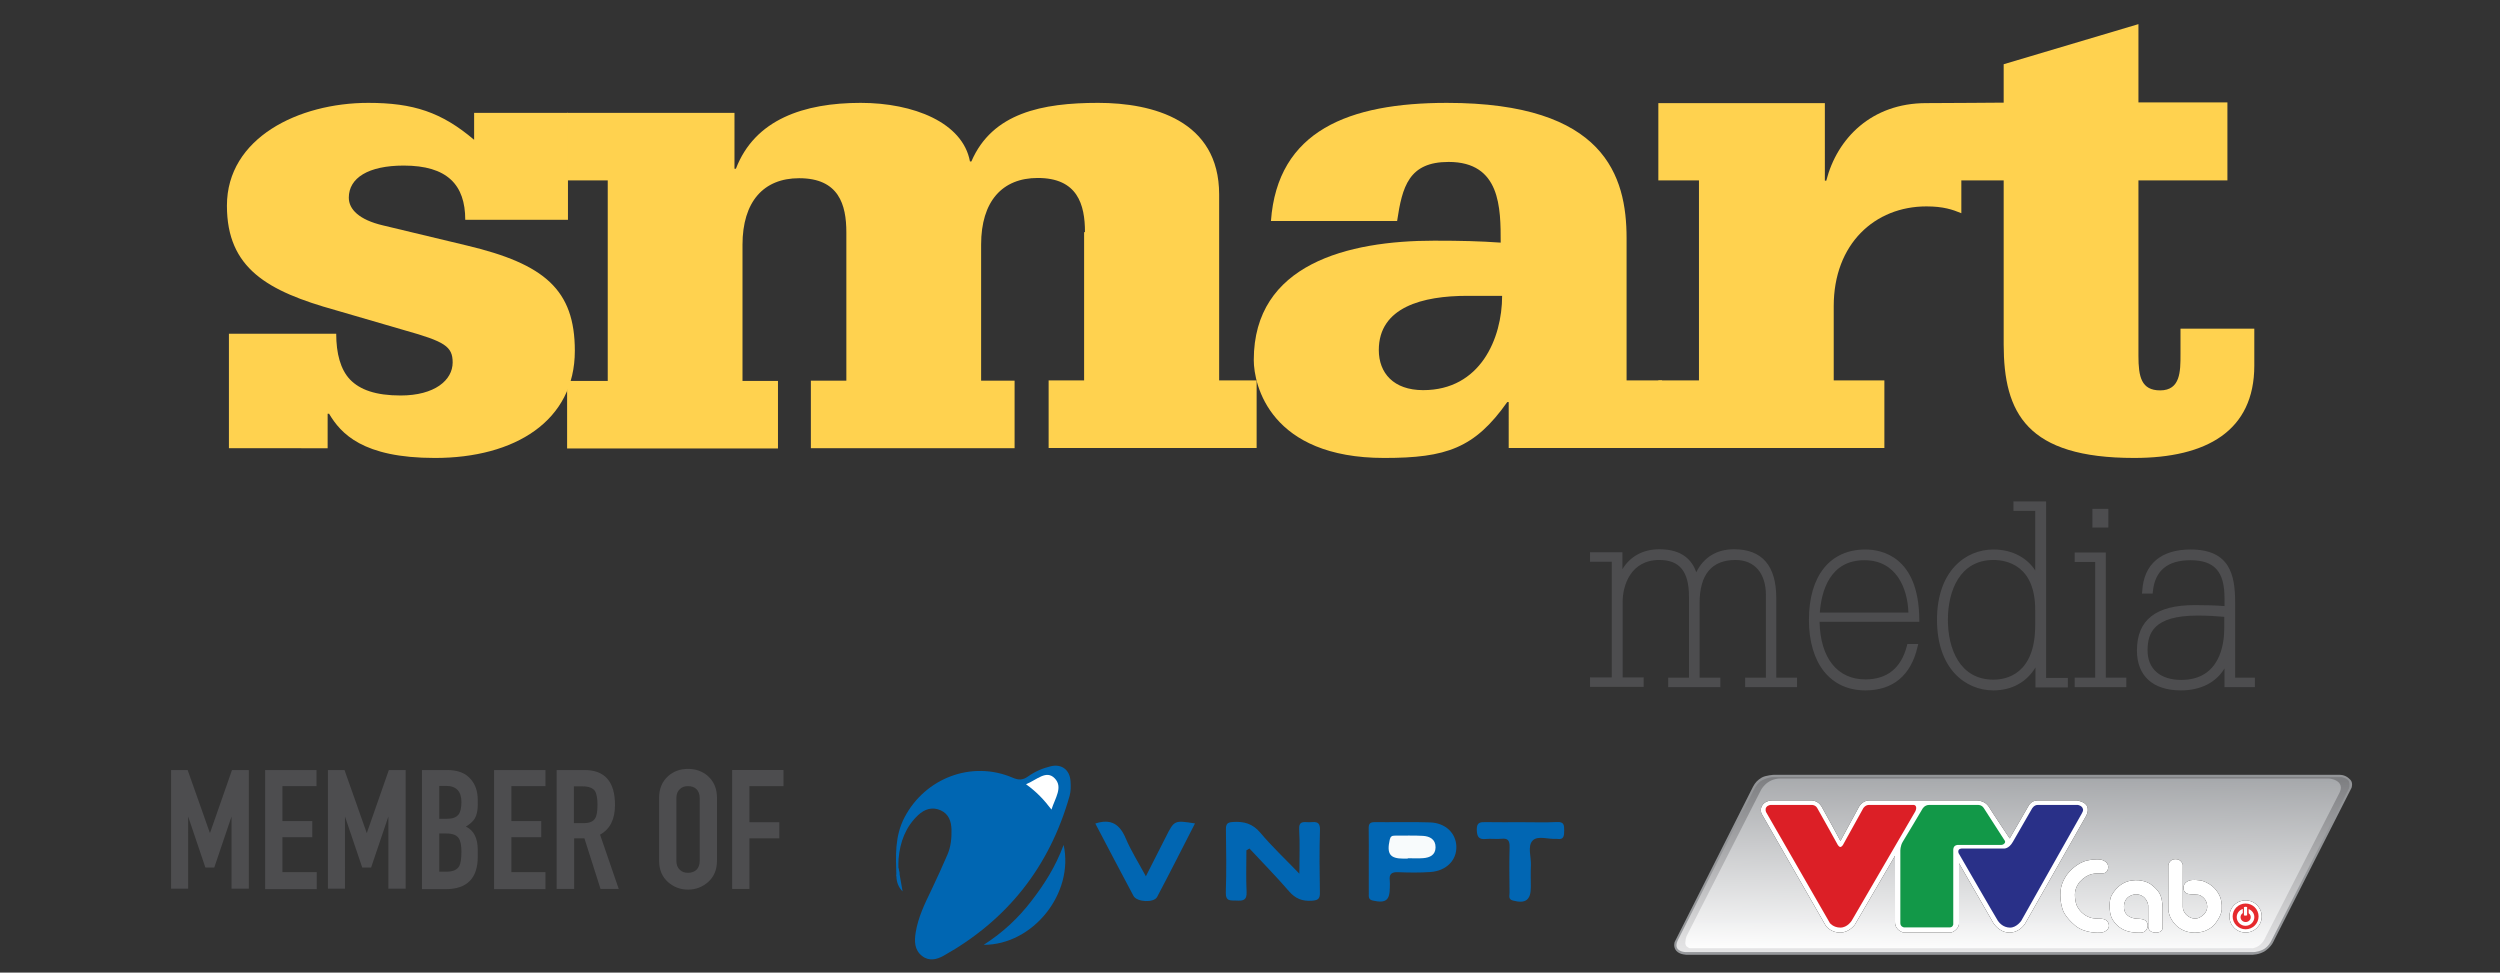 <?xml version="1.0" encoding="UTF-8" standalone="no"?>
<!-- Generator: Adobe Illustrator 16.0.0, SVG Export Plug-In . SVG Version: 6.00 Build 0)  -->

<svg
   version="1.0"
   id="Layer_1"
   x="0px"
   y="0px"
   width="694px"
   height="270px"
   viewBox="0 0 694 270"
   enable-background="new 0 0 694 270"
   xml:space="preserve"
   xmlns="http://www.w3.org/2000/svg"
   xmlns:svg="http://www.w3.org/2000/svg"><rect x="0" y="0" width="694" height="270" fill="#333333" stroke="none"/><defs
   id="defs146" />
<g
   id="g141">
	<g
   id="g46">
		<g
   id="g40">
			<path
   fill="#FFD24F"
   d="M131.537,31.323h26.129v29.686h-28.512c0-9.715-5.004-15.046-17.077-15.046     c-9.849,0-15.249,3.441-15.249,8.906c0,3.239,2.859,6.14,9.451,7.691l23.352,5.601c21.523,5.127,29.942,12.279,29.942,29.213     c0,19.499-16.68,29.754-38.838,29.754c-20.094,0-26.131-6.814-29.388-12.279h-0.396v9.58H63.549V92.652h29.784     c0,5.464,1.191,9.916,3.813,12.683c2.78,2.9,7.228,4.454,14.059,4.454c9.452,0,14.454-4.251,14.454-9.175     c0-4.454-2.223-5.803-13.263-8.907l-19.22-5.6c-18.904-5.262-30.182-11.604-30.182-29.011c0-18.824,19.936-28.539,39.236-28.539     c12.47,0,20.333,2.564,29.387,10.255v-7.489H131.537z"
   id="path2" />
			<path
   fill="#FFD24F"
   d="M301.188,64.449c0-7.691-2.065-15.045-13.105-15.045c-9.849,0-15.726,6.476-15.726,18.487v37.781h9.292     v18.756h-56.551v-18.756h9.849V64.517c0-7.691-2.065-15.045-13.105-15.045c-9.848,0-15.726,6.477-15.726,18.486v37.783h9.849     v18.756h-58.537V105.74h11.28V50.078h-11.28V31.323h46.464V46.84h0.397c5.242-13.696,18.902-18.284,34.628-18.284     c14.693,0,28.355,5.465,30.341,16.26h0.397c5.799-13.494,19.697-16.26,35.185-16.26c15.091,0,33.597,4.79,33.597,25.435v51.613     h10.404v18.756h-57.741v-18.756h9.849V64.449H301.188z"
   id="path4" />
			<path
   fill="#FFD24F"
   d="M418.815,111.609h-0.397c-9.053,12.819-16.917,15.519-34.152,15.519     c-31.611,0-36.217-20.173-36.217-27.189c0-26.651,26.13-33.127,50.037-33.127c7.625,0,12.707,0.134,18.506,0.54     c0-9.581,0-22.4-14.456-22.4c-11.039,0-12.866,6.814-14.296,16.395h-35.025c1.826-25.098,21.682-32.789,48.846-32.789     c43.842,0,49.879,20.308,49.879,37.579v39.469h9.848v18.756h-42.571V111.609z M407.299,82.125     c-12.311,0-24.543,3.104-24.543,15.045c0,6.343,4.051,11.132,12.313,11.132c15.885,0,21.921-14.37,21.921-26.177H407.299z"
   id="path6" />
			<path
   fill="#FFD24F"
   d="M605.305,91.234v7.219c0,4.588,0,9.917-5.639,9.917c-5.243,0-6.036-3.777-6.036-9.579V50.078h24.7V28.421     h-24.7V6.697L556.221,17.83v10.66c0,0-16.998,0.134-21.524,0.134c-15.091,0-24.701,9.716-27.72,21.522h-0.396V28.624h-46.226     v21.454h11.278v55.527h-11.278v18.756h62.747v-18.756h-14.06V84.959c0-17.271,11.437-27.661,25.733-27.661     c4.687,0,7.228,0.876,9.691,1.888v-9.109h11.754v45.474c0,19.162,6.433,31.576,36.217,31.576c20.094,0,33.358-7.49,33.358-25.638     V91.234H605.305z"
   id="path8" />
			<g
   id="g14">
				<path
   fill="#4D4D4F"
   d="M442.089,188.813h6.042v-33.501h-6.042v-1.246h7.588v6.713h0.141c1.826-4.983,5.69-7.545,10.819-7.545      c7.027,0,9.134,3.739,10.047,7.545h0.141c1.756-4.913,5.34-7.545,10.54-7.545c9.555,0,11.03,7.13,11.03,12.875v22.773h5.762      v1.246h-13.07v-1.246h5.763v-23.604c0-5.813-2.951-10.451-9.134-10.451c-8.783,0-10.68,6.714-10.68,12.667v21.389h5.762v1.246      h-13.068v-1.246h5.762v-23.188c0-5.261-1.336-10.867-8.923-10.867c-8.22,0-10.891,7.338-10.891,12.25v21.736h5.831v1.247h-13.49      v-1.247H442.089z"
   id="path10" />
				<path
   fill="#4D4D4F"
   d="M498.928,190.751h-14.473v-2.632h5.762v-22.91c0-6.092-3.162-9.76-8.432-9.76      c-6.604,0-9.978,4.015-9.978,11.974v20.696h5.763v2.632h-14.475v-2.632h5.762v-22.495c0-6.991-2.6-10.175-8.221-10.175      c-8.079,0-10.188,7.269-10.188,11.559v21.042h5.832v2.632h-14.895v-2.632h6.041v-32.116h-6.041v-2.63h8.992v4.707      c2.179-3.6,5.762-5.538,10.258-5.538c6.605,0,9.134,3.253,10.258,6.367c2.037-4.151,5.691-6.367,10.47-6.367      c7.797,0,11.731,4.568,11.731,13.566v22.08h5.762v2.632H498.928z M491.551,189.366h0.141v-23.327      c0-8.168-3.373-12.182-10.327-12.182c-2.601,0-4.778,0.692-6.464,2.076c1.756-1.245,4.074-1.868,6.885-1.868      c6.043,0,9.836,4.291,9.836,11.144v24.157H491.551z M470.192,189.366h0.14v-21.943c0-2.283,0.281-4.289,0.773-5.952h-0.984      l-0.14-0.554c-0.843-3.46-2.6-6.99-9.345-6.99c-3.021,0-5.48,0.899-7.377,2.7c1.827-1.593,4.215-2.562,7.308-2.562      c9.625,0,9.625,8.722,9.625,11.559V189.366L470.192,189.366z M448.834,189.366h0.14v-22.358c0-1.868,0.352-3.806,0.983-5.537      h-0.983v-6.713h-0.14V189.366z"
   id="path12" />
			</g>
			<g
   id="g20">
				<path
   fill="#4D4D4F"
   d="M504.408,171.992c0,9.414,4.004,17.374,13.419,17.374c7.589,0,10.819-4.636,12.155-9.829h1.545      c-1.826,8.166-7.096,11.353-13.77,11.353c-8.572,0-14.965-6.299-14.965-18.897c0-12.875,6.393-18.828,14.965-18.828      c5.269,0,14.121,2.77,14.262,18.758h-27.611V171.992z M530.475,170.747c0-7.752-3.654-15.921-12.858-15.921      c-8.782,0-12.646,6.99-13.208,15.921H530.475z"
   id="path16" />
				<path
   fill="#4D4D4F"
   d="M517.827,191.652c-9.695,0-15.668-7.476-15.668-19.593c0-12.181,5.832-19.518,15.668-19.518      c4.427,0,14.825,1.869,14.965,19.38v0.692H505.11c0.212,10.037,4.919,15.989,12.717,15.989c6.042,0,9.906-3.115,11.522-9.274      l0.141-0.554h3.021l-0.211,0.83C530.475,187.495,525.486,191.652,517.827,191.652z M517.827,153.927      c-9.063,0-14.263,6.575-14.263,18.133c0,11.354,5.341,18.207,14.263,18.207c6.745,0,11.101-3.325,12.858-9.968h-0.142      c-1.897,6.505-6.112,9.829-12.717,9.829c-8.711,0-14.121-6.923-14.121-18.068v-0.553h-0.071l0.071-0.76      c0.562-10.522,5.62-16.612,13.91-16.612c10.048,0,13.562,8.93,13.562,16.612v0.552h0.14      C530.967,155.657,521.762,153.927,517.827,153.927z M505.182,170.056h24.59c-0.211-6.854-3.443-14.537-12.155-14.537      C507.922,155.449,505.603,164.239,505.182,170.056z"
   id="path18" />
			</g>
			<g
   id="g26">
				<path
   fill="#4D4D4F"
   d="M565.745,182.306h-0.142c-1.896,5.467-6.393,8.584-12.154,8.584c-8.221,0-14.965-6.437-14.965-18.897      c0-12.39,6.744-18.828,14.965-18.828c7.025,0,11.029,4.223,12.154,7.96h0.142v-20.071h-6.042v-1.178h7.656v49.007h6.043v1.246      h-7.588v-7.822H565.745z M565.745,169.432c0-12.252-7.378-14.674-12.296-14.674c-8.994,0-13.35,7.821-13.35,17.302      c0,9.555,4.427,17.307,13.35,17.307c4.918,0,12.296-2.563,12.296-15.781V169.432z"
   id="path22" />
				<path
   fill="#4D4D4F"
   d="M553.379,191.652c-7.799,0-15.668-6.025-15.668-19.593c0-13.496,7.869-19.518,15.668-19.518      c5.621,0,9.556,2.631,11.593,5.814v-16.543h-6.042v-2.63h9.063v49.004h6.043v2.633h-8.993v-5.54      C562.652,189.297,558.508,191.652,553.379,191.652z M553.379,153.927c-8.643,0-14.264,7.129-14.264,18.133      c0,11.008,5.621,18.207,14.264,18.207c3.372,0,6.253-1.107,8.43-3.187c-2.879,2.633-6.393,3.048-8.43,3.048      c-8.572,0-14.053-7.061-14.053-17.998c0-10.936,5.551-17.995,14.053-17.995c2.81,0,8.148,0.761,11.1,6.16      C562.935,156.973,559.14,153.927,553.379,153.927z M566.447,189.366h0.141v-48.799h-0.141v21.319h-1.195      c0.773,2.008,1.195,4.499,1.195,7.614v4.152c0,3.253-0.422,5.884-1.195,8.03h1.195V189.366z M553.379,155.449      c-9.346,0-12.646,8.582-12.646,16.61c0,8.032,3.301,16.614,12.646,16.614c3.513,0,11.593-1.455,11.593-15.089v-4.153      C565.042,156.834,556.892,155.449,553.379,155.449z"
   id="path24" />
			</g>
			<g
   id="g32">
				<path
   fill="#4D4D4F"
   d="M576.635,188.813h5.691v-33.501h-5.691v-1.246h7.235v34.747h5.69v1.247h-12.998v-1.247H576.635z       M581.623,141.953h3.021v3.804h-3.021V141.953z"
   id="path28" />
				<path
   fill="#4D4D4F"
   d="M590.334,190.751h-14.402v-2.632h5.691v-32.116h-5.691v-2.63h8.641v34.746h5.692v2.632H590.334z       M583.026,189.366h0.141v-34.608h-0.141V189.366z M585.275,146.45h-4.425v-5.19h4.425V146.45z M582.326,145.066h1.615v-2.422      h-1.615V145.066z"
   id="path30" />
			</g>
			<g
   id="g38">
				<path
   fill="#4D4D4F"
   d="M618.156,182.375h-0.141c-1.334,4.981-5.76,8.584-12.575,8.584c-5.972,0-11.521-2.563-11.521-10.383      c0-6.646,3.301-11.906,15.315-11.906c3.441,0,6.675,0.139,8.992,0.346v-2.977c0-7.269-2.669-11.213-10.187-11.213      c-6.464,0-10.47,3.045-11.102,9.274h-1.546c0.423-7.06,5.06-10.797,12.787-10.797c9.836,0,11.663,5.813,11.663,13.982v21.596      h5.48v1.246h-7.027v-7.753H618.156z M618.156,170.54c-2.809-0.207-5.339-0.347-8.149-0.347      c-11.312,0-14.544,4.221-14.544,10.383c0,5.743,4.215,8.859,10.048,8.859c9.272,0,12.646-7.061,12.646-15.021V170.54z"
   id="path34" />
				<path
   fill="#4D4D4F"
   d="M605.44,191.652c-7.8,0-12.225-4.019-12.225-11.076c0-8.517,5.268-12.599,16.019-12.599      c2.949,0,5.972,0.069,8.291,0.277v-2.216c0-7.406-2.811-10.521-9.485-10.521c-6.323,0-9.838,2.906-10.399,8.651l-0.07,0.624      h-2.949l0.069-0.763c0.423-7.404,5.2-11.489,13.419-11.489c10.89,0,12.366,7.061,12.366,14.674v20.903h5.479v2.632h-8.432      v-5.193C615.206,189.436,610.921,191.652,605.44,191.652z M609.164,169.293c-13.068,0-14.614,6.438-14.614,11.213      c0,8.446,6.815,9.691,10.818,9.691c5.483,0,9.627-2.425,11.384-6.576c-2.179,4.082-6.112,6.368-11.312,6.368      c-6.604,0-10.75-3.67-10.75-9.553c0-7.545,4.849-11.074,15.247-11.074c3.091,0,5.762,0.207,8.22,0.346l0.632,0.069v4.499      c0,2.77-0.421,5.191-1.124,7.268h1.124v7.684h0.141v-22.151c0-8.166-1.826-13.289-10.961-13.289      c-7.166,0-11.31,3.254-12.013,9.415h0.21c0.844-6.092,4.917-9.275,11.732-9.275c7.449,0,10.891,3.807,10.891,11.904v3.738      l-0.772-0.068C615.699,169.432,612.466,169.293,609.164,169.293z M610.007,170.886c-12.226,0-13.841,4.914-13.841,9.69      c0,5.119,3.512,8.167,9.345,8.167c10.819,0,11.944-10.036,11.944-14.329v-3.183      C615.206,171.023,612.746,170.886,610.007,170.886z"
   id="path36" />
			</g>
		</g>
		<line
   fill="#898A8B"
   x1="48.121"
   y1="233.032"
   x2="52.376"
   y2="233.032"
   id="line42" />
		<line
   fill="#898A8B"
   x1="748.359"
   y1="270"
   x2="743.862"
   y2="270"
   id="line44" />
	</g>
	<path
   fill="#4D4D4F"
   d="M47.492,246.7v-32.938h4.6l6.157,17.426h0.066l6.088-17.426h4.667V246.7h-4.797v-20.041l-4.792,14.168   h-2.464l-4.793-14.168V246.7H47.492L47.492,246.7z"
   id="path48" />
	<path
   fill="#4D4D4F"
   d="M73.603,246.7v-32.938h14.255v4.47h-9.46v9.703h8.293v4.468h-8.293v9.701h9.526v4.724H73.603V246.7z"
   id="path50" />
	<path
   fill="#4D4D4F"
   d="M91.031,246.7v-32.938h4.603l6.155,17.426h0.063l6.091-17.426h4.666V246.7h-4.795v-20.041l-4.795,14.168   h-2.461l-4.795-14.168V246.7H91.031L91.031,246.7z"
   id="path52" />
	<path
   fill="#4D4D4F"
   d="M117.142,246.7v-32.938h6.999c2.914,0,5.117,0.833,6.542,2.553c1.296,1.47,1.943,3.386,1.943,5.81v1.214   c0,1.66-0.258,2.936-0.842,3.894c-0.453,0.766-1.295,1.53-2.461,2.233c2.2,1.021,3.303,3.19,3.303,6.511v1.85   c0,6.002-2.98,9.002-8.939,9.002h-6.544V246.7z M121.938,218.232v9.065h2.137c1.554,0,2.59-0.384,3.238-1.216   c0.521-0.702,0.777-1.852,0.777-3.446c0-2.935-1.425-4.467-4.211-4.467h-1.941V218.232z M121.938,231.445v10.529h2.071   c1.75,0,2.916-0.51,3.501-1.593c0.387-0.766,0.58-2.044,0.58-3.959c0-1.786-0.256-3.063-0.777-3.767   c-0.583-0.827-1.684-1.276-3.305-1.276h-2.071V231.445z"
   id="path54" />
	<path
   fill="#4D4D4F"
   d="M137.16,246.7v-32.938h14.256v4.47h-9.459v9.703h8.293v4.468h-8.293v9.701h9.459v4.724H137.16V246.7z"
   id="path56" />
	<path
   fill="#4D4D4F"
   d="M154.527,246.7v-32.938h7.706c5.637,0,8.49,3.191,8.49,9.701c0,3.959-1.363,6.705-4.147,8.234l5.183,15.068   h-5.051l-4.474-14.045h-2.849v14.045h-4.857V246.7z M159.319,218.232v10.276h2.723c1.555,0,2.656-0.446,3.172-1.34   c0.455-0.704,0.648-1.98,0.648-3.768c0-1.786-0.258-3.128-0.712-3.83c-0.583-0.828-1.75-1.275-3.368-1.275h-2.463V218.232z"
   id="path58" />
	<path
   fill="#4D4D4F"
   d="M182.967,238.914v-17.428c0-2.555,0.843-4.532,2.528-6.064c1.554-1.34,3.366-1.977,5.506-1.977   c2.137,0,3.951,0.637,5.505,1.977c1.687,1.532,2.529,3.51,2.529,6.064v17.428c0,2.551-0.843,4.531-2.529,5.998   c-1.554,1.341-3.368,2.042-5.505,2.042c-2.141,0-3.953-0.701-5.506-2.042C183.811,243.445,182.967,241.465,182.967,238.914z    M187.763,221.55v17.428c0,1.086,0.323,1.914,0.971,2.487c0.583,0.575,1.295,0.83,2.268,0.83c0.905,0,1.683-0.255,2.333-0.83   c0.583-0.573,0.906-1.401,0.906-2.487V221.55c0-1.082-0.323-1.915-0.906-2.488c-0.582-0.574-1.361-0.829-2.333-0.829   c-0.973,0-1.685,0.255-2.268,0.829C188.086,219.635,187.763,220.468,187.763,221.55z"
   id="path60" />
	<path
   fill="#4D4D4F"
   d="M203.248,246.7v-32.938H217.5v4.47h-9.459v10.02h8.292v4.47h-8.292v14.045h-4.793V246.7z"
   id="path62" />
	<g
   id="g139">
		<g
   id="layer1">
			
				<linearGradient
   id="path855_1_"
   gradientUnits="userSpaceOnUse"
   x1="165.792"
   y1="239.509"
   x2="165.833"
   y2="244.586"
   gradientTransform="matrix(9.846 0 0 -9.846 -1073.78 2623.258)">
				<stop
   offset="0"
   style="stop-color:#97999C"
   id="stop64" />
				<stop
   offset="1"
   style="stop-color:#97999C;stop-opacity:0.961"
   id="stop66" />
			</linearGradient>
			<path
   id="path855"
   fill="url(#path855_1_)"
   d="M492.482,215.081c0,0-2.376,0.126-3.49,0.809     c-1.105,0.683-1.738,1.321-2.362,2.508l-21.746,43.095c0,0-0.488,1.387,0.474,2.474c0.965,1.088,2.943,1.088,2.943,1.088h156.704     c0,0,2.224,0.067,3.988-1.197c1.771-1.262,2.366-2.978,2.366-2.978l21.429-42.188c0,0,0.497-1.373-0.341-2.245     c-0.846-0.879-1.771-1.364-3.114-1.364H492.482z" />
			
				<linearGradient
   id="path857_1_"
   gradientUnits="userSpaceOnUse"
   x1="165.806"
   y1="239.579"
   x2="165.809"
   y2="244.512"
   gradientTransform="matrix(9.846 0 0 -9.846 -1073.78 2623.258)">
				<stop
   offset="0"
   style="stop-color:#E6E6E7"
   id="stop70" />
				<stop
   offset="1"
   style="stop-color:#7D7E81"
   id="stop72" />
			</linearGradient>
			
				<path
   id="path857"
   fill="url(#path857_1_)"
   d="     M630.475,261.248c0,0-0.825,1.728-2.436,2.439c-1.613,0.705-2.706,0.613-2.706,0.613H467.896c0,0-2.289-0.068-2.485-1.605     c0,0-0.184-0.636,0.37-1.73c0.562-1.092,21.214-41.971,21.214-41.971s0.972-1.871,2.229-2.404c0,0,1.624-0.9,3.199-0.86h157.583     c0,0,1.821,0.273,2.105,1.297c0.28,1.034-0.077,1.902-0.077,1.902L630.475,261.248z" />
			<g
   id="g1095"
   transform="matrix(9.846,0,0,9.846,-790.693,-2354.912)">
				<g
   id="g1093">
					<g
   id="g1102">
						
							<linearGradient
   id="path865_1_"
   gradientUnits="userSpaceOnUse"
   x1="97.142"
   y1="263.495"
   x2="97.198"
   y2="268.572"
   gradientTransform="matrix(9.846 0 0 -9.846 -819.443 2860.506)">
							<stop
   offset="0"
   style="stop-color:#FFFFFF"
   id="stop76" />
							<stop
   offset="0.102"
   style="stop-color:#A6A8AB"
   id="stop78" />
							<stop
   offset="0.203"
   style="stop-color:#7C7D7F"
   id="stop80" />
							<stop
   offset="0.256"
   style="stop-color:#6F7072"
   id="stop82" />
							<stop
   offset="0.31"
   style="stop-color:#6D6E71"
   id="stop84" />
							<stop
   offset="0.375"
   style="stop-color:#6F7072"
   id="stop86" />
							<stop
   offset="0.45"
   style="stop-color:#737477"
   id="stop88" />
							<stop
   offset="0.523"
   style="stop-color:#737477"
   id="stop90" />
							<stop
   offset="0.605"
   style="stop-color:#818285"
   id="stop92" />
							<stop
   offset="0.696"
   style="stop-color:#919396"
   id="stop94" />
							<stop
   offset="0.767"
   style="stop-color:#A4A6A9"
   id="stop96" />
							<stop
   offset="1"
   style="stop-color:#FFFFFF"
   id="stop98" />
						</linearGradient>
						<path
   id="path865"
   opacity="0.99"
   fill="url(#path865_1_)"
   enable-background="new    "
   d="M145.971,261.125        c0,0,0.269,0.016,0.325,0.197c0,0,0.035,0.079-0.033,0.209l-2.132,4.165c0,0-0.133,0.215-0.343,0.213h-15.843        c0,0-0.128-0.034-0.123-0.156c0.005-0.123,0.039-0.192,0.039-0.192l2.075-4.075c0,0,0.15-0.362,0.574-0.362        C130.933,261.125,145.971,261.125,145.971,261.125L145.971,261.125z" />
					</g>
				</g>
			</g>
			<g
   id="path2286">
				<path
   d="M576.631,222.219c0,0,2.303,0.317,2.795,1.738c0.5,1.422-0.484,2.823-0.484,2.823l-16.824,29.699      c0,0-1.484,2.422-4.307,2.412c-2.912-0.015-4.484-2.703-4.484-2.703l-9.51-16.546v16.86c0,0,0,0.752-0.774,1.505      c-0.429,0.416-0.977,0.894-1.829,0.894h-12.752c0,0-1.065-0.25-1.742-1.056c-0.639-0.767-0.667-1.407-0.667-1.976v-18.289      l-11.194,19.19c0,0-1.599,2.13-4.039,2.13c-2.43,0-3.819-1.642-4.008-1.951c-0.19-0.318-17.818-31.105-17.818-31.105      s-0.741-1.736,0.824-2.942c0,0,0.763-0.684,2.057-0.684c1.306,0,11.135,0,11.135,0s1.689,0.011,2.666,1.693      c0.979,1.684,5.233,9.531,5.233,9.531l5.193-9.564c0,0,0.997-1.66,2.685-1.66s30.134,0,30.134,0s2.159,0.065,3.177,1.746      c1.029,1.683,5.79,8.791,5.79,8.791l5.237-9.05c0,0,0.747-1.487,2.429-1.487C567.239,222.219,576.631,222.219,576.631,222.219      L576.631,222.219z"
   id="path105" />
			</g>
			<path
   id="path875"
   fill="#FFFFFF"
   d="M576.631,222.219c0,0,2.303,0.317,2.795,1.738     c0.5,1.422-0.484,2.823-0.484,2.823l-16.824,29.699c0,0-1.484,2.422-4.307,2.412c-2.912-0.015-4.484-2.703-4.484-2.703     l-9.51-16.546v16.86c0,0,0,0.752-0.774,1.505c-0.429,0.416-0.977,0.894-1.829,0.894h-12.752c0,0-1.065-0.25-1.742-1.056     c-0.639-0.767-0.667-1.407-0.667-1.976v-18.289l-11.194,19.19c0,0-1.599,2.13-4.039,2.13c-2.43,0-3.819-1.642-4.008-1.951     c-0.19-0.318-17.818-31.105-17.818-31.105s-0.741-1.736,0.824-2.942c0,0,0.763-0.684,2.057-0.684c1.306,0,11.135,0,11.135,0     s1.689,0.011,2.666,1.693c0.979,1.684,5.233,9.531,5.233,9.531l5.193-9.564c0,0,0.997-1.66,2.685-1.66s30.134,0,30.134,0     s2.159,0.065,3.177,1.746c1.029,1.683,5.79,8.791,5.79,8.791l5.237-9.05c0,0,0.747-1.487,2.429-1.487     C567.239,222.219,576.631,222.219,576.631,222.219z" />
			<path
   id="path871"
   fill="#293088"
   d="M576.789,223.449c0,0,1.268,0.151,1.455,1.229c0,0,0.156,0.337-0.357,1.18     c-0.513,0.852-16.797,29.774-16.797,29.774s-1.336,1.92-3.146,1.875c-1.809-0.045-2.869-1.222-3.322-1.875     c-0.451-0.658-10.902-18.768-10.902-18.768s-0.498-1.193,0.783-1.305h11.694c0,0,1.402,0.215,2.585-1.872     c1.188-2.087,5.277-9.17,5.277-9.17s0.549-1.068,1.609-1.068C566.725,223.449,576.789,223.449,576.789,223.449z" />
			<path
   id="path885"
   fill="#129848"
   d="M543.352,234.562c0,0-0.535,0.063-0.813,0.386     c-0.286,0.319-0.313,0.884-0.313,0.884v20.776c0,0-0.109,0.839-0.977,0.839c-0.871,0-12.693,0-12.693,0s-1.021-0.158-1.021-1.188     c0-1.031,0-19.998,0-19.998s-0.062-1.438,0.716-2.658c0.785-1.222,5.407-9.043,5.407-9.043s0.573-1.11,1.872-1.11     c1.285,0,13.513,0,13.513,0s1.02-0.098,1.634,0.835c0.621,0.922,5.828,9.055,5.828,9.055s0.307,0.343-0.056,0.783     c-0.349,0.439-0.935,0.439-0.935,0.439H543.352z" />
			<path
   id="path893"
   fill="#DC1F26"
   d="M531.255,223.449c0,0,0.676,0,0.684,0.852     c0,0.445-0.245,0.927-0.245,0.927l-17.674,30.379c0,0-1.181,1.896-3.128,1.896c-1.941,0-2.913-1.257-2.913-1.257l-17.697-30.77     c0,0-0.396-0.808,0.068-1.418c0.467-0.608,1.229-0.608,1.229-0.608h11.368c0,0,0.951-0.051,1.484,0.815     c0.533,0.867,5.746,10.297,5.746,10.297s0.379,0.593,0.729,0.564c0.344-0.021,0.695-0.564,0.695-0.564l5.649-10.204     c0,0,0.555-0.908,1.555-0.908H531.255z" />
			<path
   id="path2032"
   d="M604.002,238.502c-1.623-0.035-2.075,1.309-2.075,1.824v12.098c0,0,0,2.343,2.134,4.438     c1.109,1.086,2.839,2.04,5.085,2.04c0,0,1.924,0.079,3.506-0.719c0.828-0.421,1.672-0.928,2.264-1.751     c0,0,1.724-2.108,1.837-3.905c0.102-1.785-0.221-3.258-0.672-4.058c-0.454-0.796-1.589-3.031-4.936-4.008     c0,0-2.596-0.462-3.62,0.069c0,0-1.382,0.479-1.382,1.881c0,0-0.205,1.694,1.855,1.835c2.054,0.143,2.546-0.096,3.691,0.96     c1.145,1.055,1.031,2.576,1.031,2.576s0.078,1.767-2.049,2.88c-2.128,1.104-3.842-0.832-3.842-0.832s-0.883-0.872-0.883-2.091     v-11.677C605.947,240.063,605.623,238.536,604.002,238.502z M582.209,238.56c-0.648-0.007-1.533,0.057-2.682,0.292     c-3.078,0.629-5.334,3.452-5.334,3.452s-1.982,2.175-2.2,5.161c-0.224,2.991,0.669,5.211,0.669,5.211s0.594,1.899,3.387,4.246     c2.795,2.35,6.956,1.979,6.956,1.979c1.379,0,2.087-0.954,2.087-0.954s0.708-0.708,0.128-1.859     c-0.563-1.131-2.149-1.058-2.149-1.058c-1.737,0.015-2.538-0.227-2.538-0.227c-3.068-0.869-4.049-3.516-4.049-3.516     s-0.479-1.009-0.493-2.976c-0.006-1.968,1.314-3.475,1.314-3.475c2.393-2.61,4.378-2.395,6.233-2.384s1.691-1.868,1.691-1.868     c-0.017-1.31-1.497-1.791-1.497-1.791S583.289,238.571,582.209,238.56L582.209,238.56z M592.765,244.344     c-0.37,0.011-0.754,0.045-1.165,0.109c-3.842,0.606-5.503,4.282-5.503,4.282s-0.815,1.564-0.318,4.655     c0.503,3.089,3.403,4.526,3.403,4.526c2.064,1.214,5.132,0.984,5.132,0.984c1.277,0,1.892-1.122,1.892-2.019     c0-0.747-0.526-1.232-0.526-1.232c-0.61-0.662-2.519-0.62-2.519-0.62s-3.643-0.09-3.553-3.374     c0.081-3.288,3.302-3.413,3.302-3.413c3.132,0.125,3.434,3.093,3.434,3.093v5.935c0,0-0.013,1.631,2.115,1.631     c1.882,0,1.882-1.302,1.882-1.302v-5.415c0,0,0.047-2.009-0.61-3.688c-0.672-1.677-2.81-3.112-2.81-3.112     S595.353,244.274,592.765,244.344L592.765,244.344z" />
			<path
   id="path895"
   fill="#FFFFFF"
   d="M604.002,238.502c-1.623-0.035-2.075,1.309-2.075,1.824v12.098c0,0,0,2.343,2.134,4.438     c1.109,1.086,2.839,2.04,5.085,2.04c0,0,1.924,0.079,3.506-0.719c0.828-0.421,1.672-0.934,2.264-1.751     c0,0,1.724-2.108,1.837-3.905c0.102-1.785-0.221-3.258-0.672-4.058c-0.454-0.796-1.589-3.031-4.936-4.008     c0,0-2.596-0.462-3.62,0.069c0,0-1.382,0.479-1.382,1.881c0,0-0.205,1.694,1.855,1.835c2.054,0.143,2.546-0.096,3.691,0.96     c1.145,1.055,1.031,2.576,1.031,2.576s0.078,1.767-2.049,2.88c-2.128,1.104-3.842-0.832-3.842-0.832s-0.883-0.872-0.883-2.091     v-11.677C605.947,240.063,605.623,238.536,604.002,238.502L604.002,238.502z M582.209,238.56     c-0.648-0.007-1.533,0.057-2.682,0.292c-3.078,0.629-5.334,3.452-5.334,3.452s-1.982,2.175-2.2,5.161     c-0.224,2.991,0.669,5.211,0.669,5.211s0.594,1.899,3.387,4.246c2.795,2.35,6.956,1.979,6.956,1.979     c1.379,0,2.087-0.954,2.087-0.954s0.708-0.708,0.128-1.859c-0.563-1.131-2.149-1.058-2.149-1.058     c-1.737,0.012-2.538-0.227-2.538-0.227c-3.068-0.869-4.049-3.516-4.049-3.516s-0.479-1.009-0.493-2.976     c-0.006-1.968,1.314-3.475,1.314-3.475c2.393-2.61,4.378-2.395,6.233-2.384s1.691-1.868,1.691-1.868     c-0.017-1.31-1.497-1.791-1.497-1.791S583.289,238.571,582.209,238.56L582.209,238.56z M592.765,244.344     c-0.37,0.011-0.754,0.045-1.165,0.109c-3.842,0.606-5.503,4.282-5.503,4.282s-0.815,1.564-0.318,4.655     c0.503,3.089,3.403,4.526,3.403,4.526c2.064,1.214,5.132,0.984,5.132,0.984c1.277,0,1.892-1.122,1.892-2.019     c0-0.747-0.526-1.232-0.526-1.232c-0.61-0.662-2.519-0.62-2.519-0.62s-3.643-0.09-3.553-3.374     c0.081-3.288,3.302-3.413,3.302-3.413c3.132,0.125,3.434,3.093,3.434,3.093v5.935c0,0-0.013,1.631,2.115,1.631     c1.882,0,1.882-1.302,1.882-1.302v-5.415c0,0,0.047-2.009-0.61-3.688c-0.672-1.677-2.814-3.112-2.814-3.112     S595.353,244.274,592.765,244.344L592.765,244.344z" />
			<g
   id="ellipse1606">
				<path
   d="M623.378,249.943c2.468,0,4.477,2.005,4.477,4.47c0,2.461-2.009,4.461-4.477,4.461c-2.479,0-4.491-2-4.491-4.461      C618.887,251.948,620.899,249.943,623.378,249.943z"
   id="path114" />
			</g>
			<path
   id="path911"
   fill="#FFFFFF"
   d="M623.378,249.943c2.468,0,4.477,2.005,4.477,4.47c0,2.461-2.009,4.461-4.477,4.461     c-2.479,0-4.491-2-4.491-4.461C618.887,251.948,620.899,249.943,623.378,249.943z" />
			<path
   id="path913"
   fill="#E62A2D"
   d="M623.383,250.818c1.984,0,3.595,1.601,3.595,3.577c0,1.976-1.61,3.574-3.595,3.574     c-1.988,0-3.602-1.599-3.602-3.574C619.781,252.419,621.394,250.818,623.383,250.818z" />
			<path
   id="path915"
   fill="#FFFFFF"
   d="M623.271,251.729c-0.107,0.011-0.225,0.038-0.351,0.095v2.28c0,0,0.405,0.184,0.88-0.015     v-2.259C623.801,251.83,623.592,251.7,623.271,251.729z M622.602,252.323c-1.009,0.314-1.686,1.24-1.686,2.276     c0,1.329,1.094,2.404,2.441,2.404c1.349,0,2.447-1.075,2.447-2.404c0-0.993-0.627-1.882-1.577-2.239v1.147     c0.366,0.256,0.581,0.661,0.581,1.092c0,0.752-0.631,1.358-1.415,1.358c-0.782,0-1.419-0.606-1.419-1.358     c0-0.451,0.232-0.874,0.627-1.128V252.323z" />
		</g>
		<path
   fill-rule="evenodd"
   clip-rule="evenodd"
   fill="#0066B2"
   d="M248.842,243.256c-0.198-5.601-0.487-11.145,2.273-16.39    c5.743-10.922,18.686-15.825,29.992-10.979c1.652,0.703,2.809,0.703,4.228-0.312c1.926-1.368,4.077-2.318,6.359-2.859    c2.979-0.705,5.233,0.932,5.479,4.071c0.11,1.381,0.11,2.862-0.257,4.168c-5.614,19.805-17.388,34.49-34.907,44.326    c-1.921,1.076-4.053,1.644-6.027,0.112c-2.165-1.672-2.18-4.132-1.782-6.566c0.681-4.196,2.51-7.959,4.334-11.725    c1.556-3.219,3.001-6.495,4.442-9.77c0.982-2.231,1.215-4.612,1.158-7.034c-0.063-2.37-0.802-4.373-3.037-5.365    c-2.315-1.021-4.445-0.316-6.2,1.323c-3.478,3.254-5.064,7.478-5.46,12.227c-0.068,0.796-0.025,1.603-0.035,2.401    C249.49,241.743,250.213,242.765,248.842,243.256z"
   id="path121" />
		<path
   fill-rule="evenodd"
   clip-rule="evenodd"
   fill="#0166B3"
   d="M360.703,242.536c0-4.652,0.181-8.439-0.058-12.189    c-0.162-2.6,1.37-2.105,2.753-2.095c1.455,0.013,3.112-0.59,3.023,2.173c-0.187,5.804-0.119,11.615-0.018,17.417    c0.029,1.786-0.645,2.077-2.203,2.196c-2.617,0.19-4.566-0.528-6.365-2.614c-3.522-4.077-7.307-7.928-10.983-11.876    c-0.28,0.169-0.563,0.338-0.85,0.504c0,3.841-0.14,7.688,0.051,11.516c0.132,2.456-1.097,2.521-2.831,2.431    c-1.536-0.082-3.024,0.36-2.936-2.297c0.198-5.799,0.109-11.614,0.031-17.418c-0.018-1.531,0.367-2,1.917-2.099    c3.071-0.207,5.497,0.429,7.664,3.017C353.061,234.97,356.67,238.345,360.703,242.536z"
   id="path123" />
		<path
   fill-rule="evenodd"
   clip-rule="evenodd"
   fill="#0166B3"
   d="M379.968,238.984c0-3.002,0.045-6.002-0.021-8.996    c-0.033-1.281,0.364-1.773,1.645-1.759c5.139,0.05,10.277-0.11,15.413,0.07c4.291,0.162,7.164,2.978,7.279,6.679    c0.12,3.797-2.766,6.776-7.189,7.092c-2.986,0.214-6.006,0.167-9.01,0.049c-1.771-0.07-2.533,0.511-2.283,2.371    c0.076,0.591,0.012,1.198,0.012,1.797c0,3.676-1.127,4.497-4.725,3.707c-1.303-0.282-1.105-1.158-1.114-2.016    C379.955,244.979,379.968,241.981,379.968,238.984z"
   id="path125" />
		<path
   fill-rule="evenodd"
   clip-rule="evenodd"
   fill="#0166B2"
   d="M304.06,228.61c4.409-1.439,6.809,0.24,8.459,4.153    c1.464,3.46,3.507,6.66,5.573,10.495c1.967-3.879,3.747-7.362,5.51-10.857c2.381-4.727,2.375-4.727,8.128-3.814    c-3.525,6.877-6.956,13.686-10.521,20.412c-0.897,1.691-5.631,1.431-6.559-0.303C311.097,242.057,307.622,235.377,304.06,228.61z"
   id="path127" />
		<path
   fill-rule="evenodd"
   clip-rule="evenodd"
   fill="#0166B3"
   d="M422.353,228.244c3.305,0,6.617,0.114,9.909-0.047    c1.899-0.093,1.964,0.857,1.958,2.344c-0.01,1.465-0.068,2.646-1.958,2.333c-0.095-0.015-0.195-0.009-0.29,0    c-2.217,0.13-5.094-0.972-6.488,0.442c-1.533,1.553-0.39,4.569-0.506,6.941c-0.1,1.998-0.021,4.004-0.021,6.011    c-0.002,3.603-1.477,4.651-4.984,3.716c-1.351-0.363-0.92-1.35-0.926-2.13c-0.047-4.209-0.104-8.416,0.015-12.621    c0.048-1.784-0.362-2.589-2.229-2.395c-1.441,0.155-2.924-0.079-4.367,0.062c-1.918,0.192-2.457-0.561-2.512-2.529    c-0.051-2.142,0.985-2.174,2.493-2.148C415.75,228.28,419.053,228.244,422.353,228.244z"
   id="path129" />
		<path
   fill-rule="evenodd"
   clip-rule="evenodd"
   fill="#0066B2"
   d="M295.26,234.55c2.965,13.459-8.522,27.771-22.185,27.733    c5.314-3.39,9.566-7.406,13.197-12.107C289.833,245.563,292.99,240.687,295.26,234.55z"
   id="path131" />
		<path
   fill-rule="evenodd"
   clip-rule="evenodd"
   fill="#0066B2"
   d="M248.842,243.256c0.184-0.791,0.375-1.582,0.561-2.371    c0.385,2.19,0.773,4.382,1.159,6.569C249.385,246.269,248.878,244.851,248.842,243.256z"
   id="path133" />
		<path
   fill-rule="evenodd"
   clip-rule="evenodd"
   fill="#FFFFFF"
   d="M284.824,217.707c3.037-1.231,5.602-4.057,7.947-1.657    c2.41,2.455,0.11,5.507-0.881,8.688C289.791,221.971,287.738,219.805,284.824,217.707z"
   id="path135" />
		<path
   fill-rule="evenodd"
   clip-rule="evenodd"
   fill="#F8FBFC"
   d="M390.789,238.354c-0.385,0-0.776,0-1.16,0    c-3.791,0-4.719-1.316-3.838-5.257c0.201-0.896,0.62-1.13,1.384-1.124c2.617,0.017,5.235-0.09,7.843,0.063    c1.86,0.114,3.519,0.927,3.492,3.205c-0.023,2.134-1.611,2.828-3.373,2.979c-1.439,0.123-2.898,0.026-4.348,0.026    C390.789,238.283,390.789,238.317,390.789,238.354z"
   id="path137" />
	</g>
</g>
</svg>
